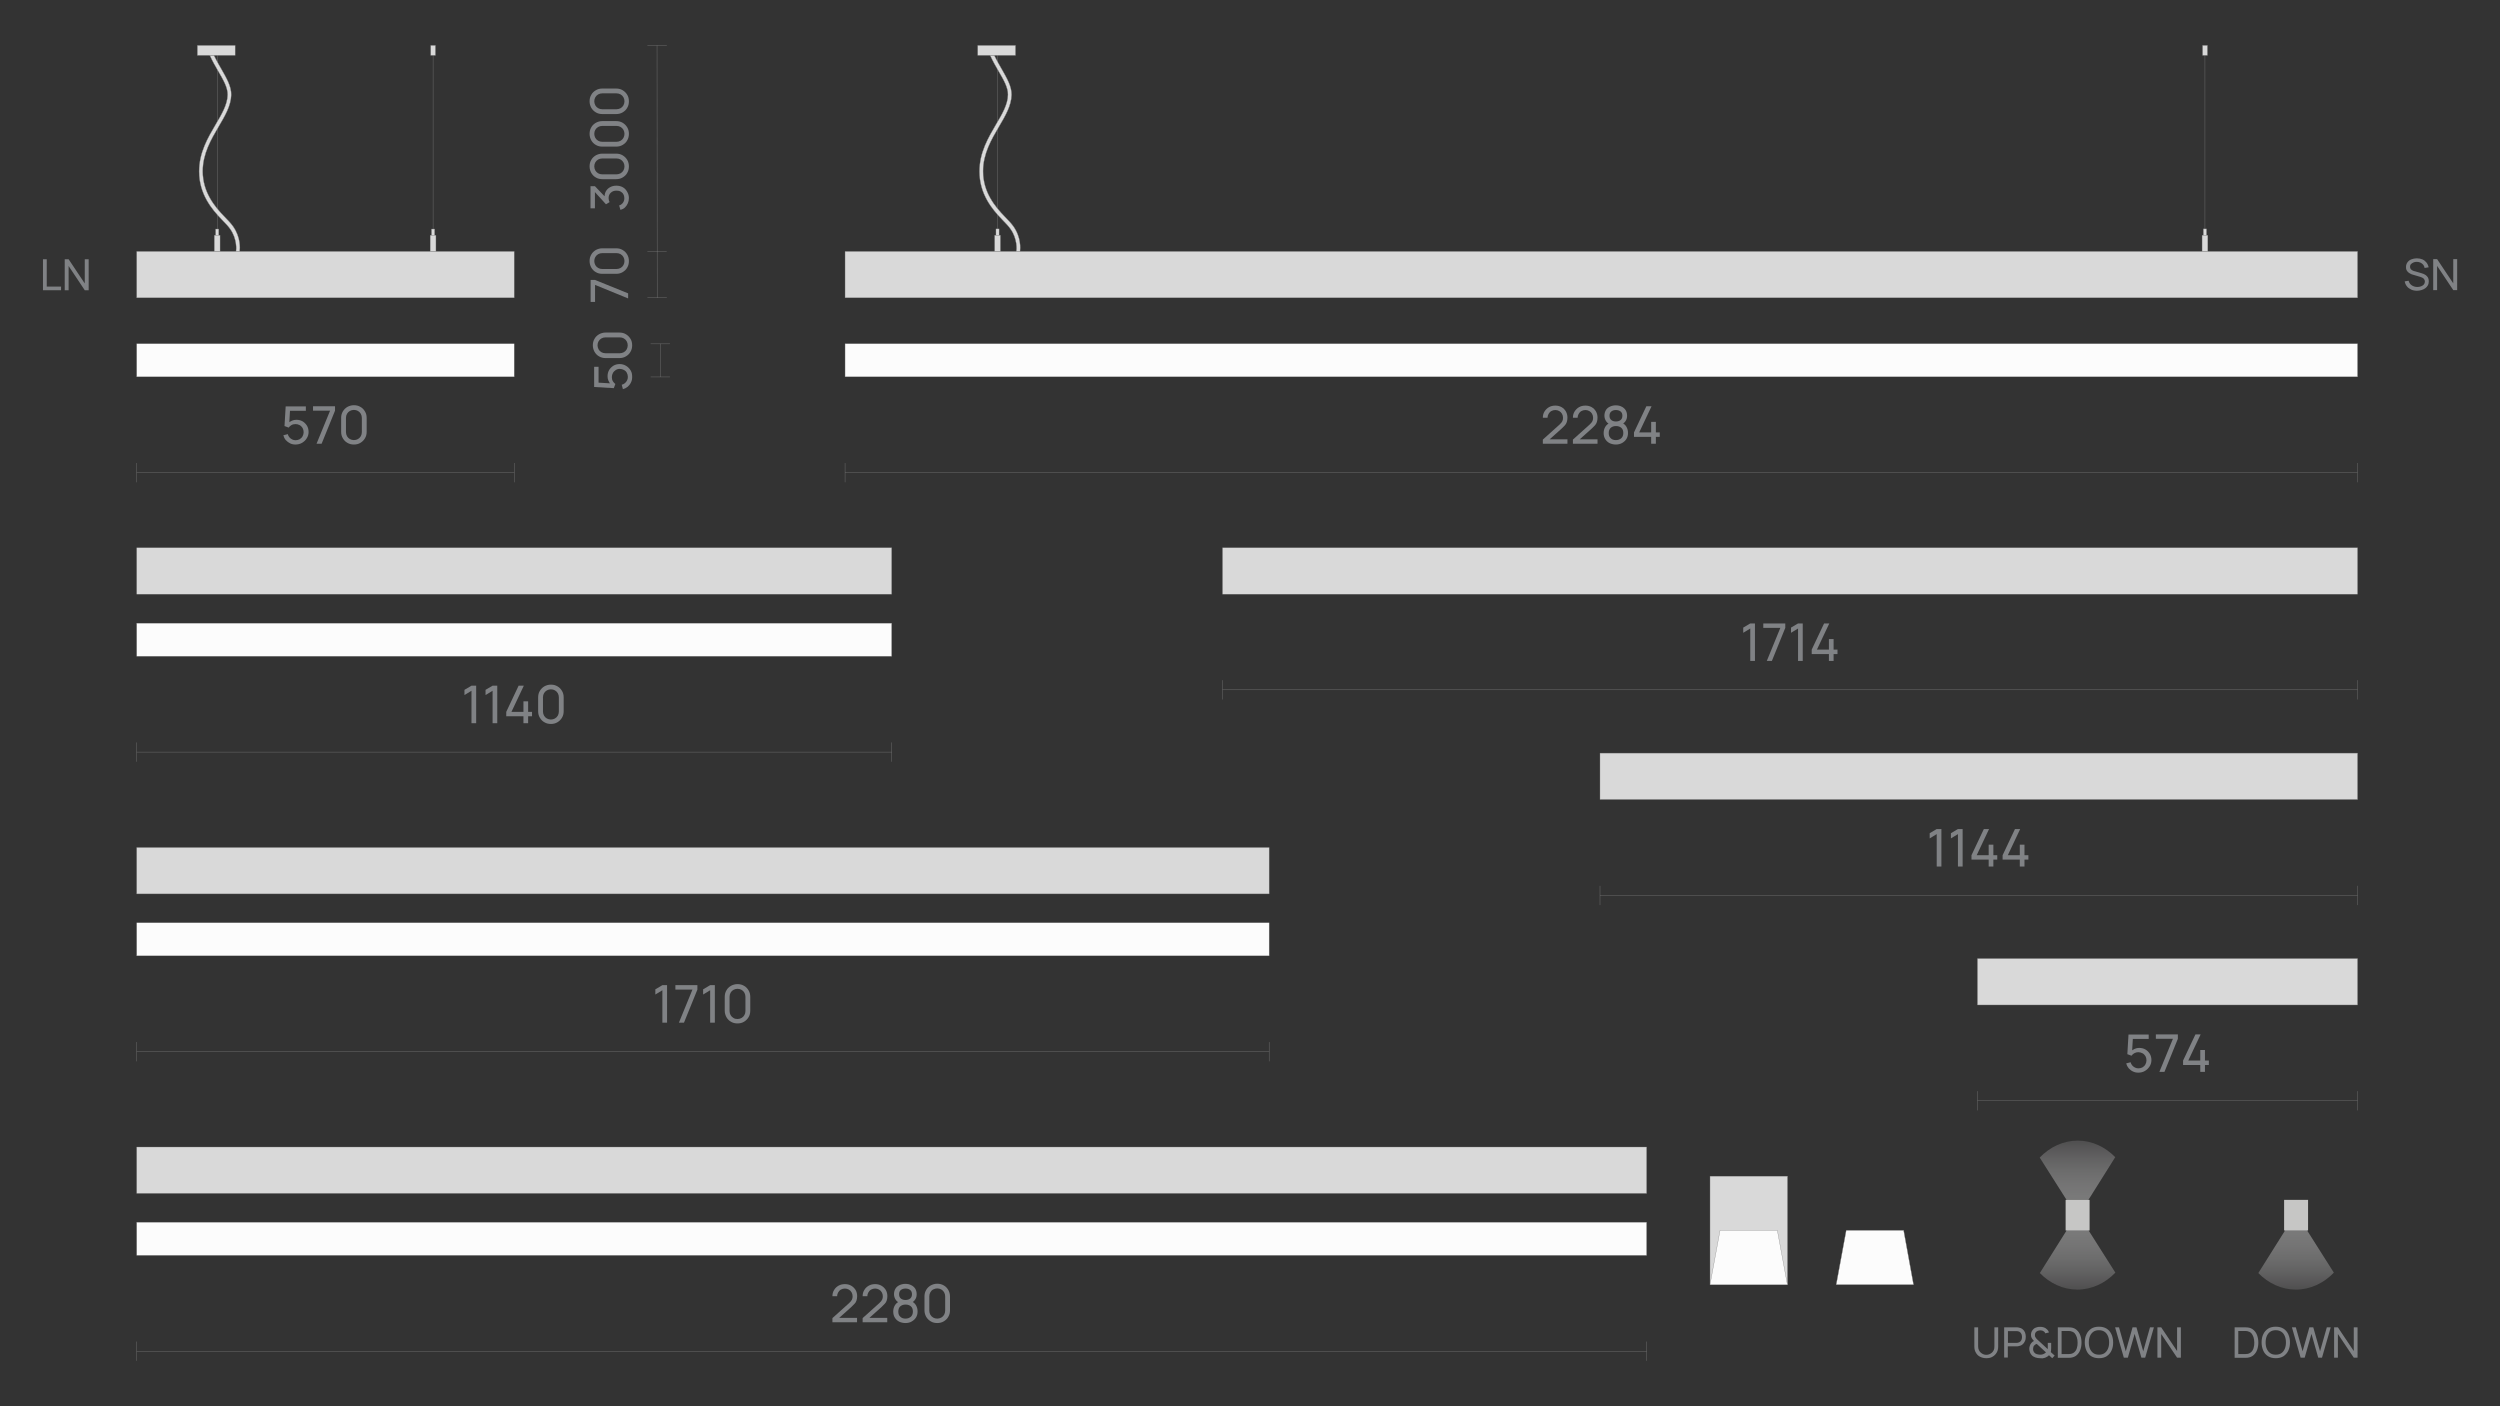 <?xml version="1.0" encoding="utf-8"?>
<!-- Generator: Adobe Illustrator 28.0.0, SVG Export Plug-In . SVG Version: 6.00 Build 0)  -->
<svg version="1.1" id="Слой_1" xmlns="http://www.w3.org/2000/svg" xmlns:xlink="http://www.w3.org/1999/xlink" x="0px" y="0px"
	 viewBox="0 0 1920 1080" style="enable-background:new 0 0 1920 1080;" xml:space="preserve">
<rect x="0" y="0" width="1920" height="1080" fill="#333333" stroke="none"/>
<style type="text/css">
	.st0{fill:#1A1A1A;}
	.st1{fill:#D9D9D9;stroke:#868686;stroke-width:0.25;stroke-linecap:round;stroke-linejoin:round;stroke-miterlimit:10;}
	.st2{fill:#BDBBBA;stroke:#868686;stroke-width:0.25;stroke-linecap:round;stroke-linejoin:round;stroke-miterlimit:10;}
	.st3{fill:#868686;}
	.st4{fill:#FFFFFF;stroke:#868686;stroke-width:0.25;stroke-linecap:round;stroke-linejoin:round;stroke-miterlimit:10;}
	.st5{fill:none;stroke:#808285;stroke-width:0.25;stroke-linejoin:bevel;stroke-miterlimit:10;}
	.st6{fill:#BDBBBA;stroke:#928E8D;stroke-width:0.25;stroke-miterlimit:10;}
	.st7{fill:#D9D9D9;stroke:#868686;stroke-width:0.25;stroke-miterlimit:10;}
	.st8{fill:none;stroke:#868686;stroke-width:0.25;stroke-miterlimit:10;}
	.st9{fill:none;stroke:#7B7E80;stroke-width:0.25;stroke-miterlimit:10;}
	.st10{clip-path:url(#SVGID_00000166670184614739080220000010597981203730650499_);}
	
		.st11{opacity:0.35;clip-path:url(#SVGID_00000004510336684085436620000016075404817279638438_);fill:url(#SVGID_00000057106831973117817920000001721847472518887822_);}
	.st12{fill:#D3D3D2;stroke:#808285;stroke-width:0.25;stroke-miterlimit:10;}
	.st13{fill:none;stroke:#868686;stroke-width:0.25;stroke-miterlimit:10;stroke-dasharray:3;}
	.st14{fill:#FFFFFF;stroke:#808285;stroke-width:0.25;stroke-miterlimit:10;}
	.st15{fill:#868586;}
	
		.st16{opacity:0.35;clip-path:url(#SVGID_00000044176405722807498690000003905180636625908883_);fill:url(#SVGID_00000058582212186618183830000005483392860285889435_);}
	.st17{fill:#C6C6C5;}
	.st18{clip-path:url(#SVGID_00000166656286700895770370000017605769175079561646_);}
	
		.st19{opacity:0.35;clip-path:url(#SVGID_00000015349415503834087200000012039175645537173893_);fill:url(#SVGID_00000010297317535666229090000003030167397623107516_);}
	.st20{clip-path:url(#SVGID_00000075847680548762559350000016693489872761833351_);}
	
		.st21{opacity:0.35;clip-path:url(#SVGID_00000050658155074475522770000007295884224643098035_);fill:url(#SVGID_00000068646440186875853830000003575617015862951317_);}
	.st22{clip-path:url(#SVGID_00000111879705278585172100000008735497416293882550_);}
	
		.st23{opacity:0.35;clip-path:url(#SVGID_00000134951024913800969800000003867988162919339962_);fill:url(#SVGID_00000108270196428534262870000004681305675499112842_);}
	.st24{clip-path:url(#SVGID_00000151518260547240530690000004361611788816768405_);}
	
		.st25{opacity:0.35;clip-path:url(#SVGID_00000041977849298627970870000004387656058201231799_);fill:url(#SVGID_00000104666068185386795330000002398896350318519195_);}
	.st26{fill:none;stroke:#868686;stroke-width:0.25;stroke-miterlimit:10;stroke-dasharray:2.992,2.992;}
	.st27{fill:none;stroke:#868686;stroke-width:0.25;stroke-miterlimit:10;stroke-dasharray:3.021,3.021;}
	.st28{fill:none;stroke:#868686;stroke-width:0.25;stroke-miterlimit:10;stroke-dasharray:3.033,3.033;}
	.st29{fill:none;stroke:#868686;stroke-width:0.25;stroke-miterlimit:10;stroke-dasharray:3.032,3.032;}
	.st30{clip-path:url(#SVGID_00000168809131286561858850000006394726094150700937_);}
	
		.st31{opacity:0.35;clip-path:url(#SVGID_00000008837200447888153550000000472598577542335391_);fill:url(#SVGID_00000014617686901680223370000016206837656706533804_);}
	.st32{clip-path:url(#SVGID_00000012450406126363592130000013429337453734820251_);}
	
		.st33{opacity:0.35;clip-path:url(#SVGID_00000021114954623160029430000006352748450775922582_);fill:url(#SVGID_00000018930824989338995560000008515789480306727310_);}
	.st34{clip-path:url(#SVGID_00000032624756004403088200000015628973214005909679_);}
	
		.st35{opacity:0.35;clip-path:url(#SVGID_00000098920664495190876090000012921725121479422122_);fill:url(#SVGID_00000041284244038481267370000003405050996751369346_);}
	.st36{fill:#808285;}
	.st37{fill:#FCFCFC;stroke:#868686;stroke-width:0.25;stroke-linecap:round;stroke-linejoin:round;stroke-miterlimit:10;}
	.st38{clip-path:url(#SVGID_00000090294341896549931550000013934262249809076369_);}
	
		.st39{opacity:0.35;clip-path:url(#SVGID_00000181052763212903588050000003371789621553806991_);fill:url(#SVGID_00000062182517301718893100000011221071085168718991_);}
	.st40{clip-path:url(#SVGID_00000102537650169172496190000012495939049495184535_);}
	
		.st41{opacity:0.35;clip-path:url(#SVGID_00000016789753822398557870000005523481595329434026_);fill:url(#SVGID_00000021094066283666919600000016660681041167765427_);}
	.st42{clip-path:url(#SVGID_00000137831311365157138340000003368768509980328077_);}
	
		.st43{opacity:0.35;clip-path:url(#SVGID_00000086672178801830941100000010679851377072869505_);fill:url(#SVGID_00000118372346947296374510000014056963547394973328_);}
</style>
<g>
	<line class="st7" x1="105" y1="577.6" x2="684.8" y2="577.6"/>
	<g>
		<path class="st36" d="M362.1,555.4v-24.9l-5.4,3.3v-4l5.4-3.2h3.6v28.8H362.1z"/>
		<path class="st36" d="M378.3,555.4v-24.9l-5.4,3.3v-4l5.4-3.2h3.6v28.8H378.3z"/>
		<path class="st36" d="M402,555.4v-5.3h-13.2v-3.4l9.5-20.1h4l-9.5,20.1h9.2v-8.1h3.6v8.1h3v3.4h-3v5.3H402z"/>
		<path class="st36" d="M423.1,556c-1.9,0-3.5-0.4-5-1.3c-1.5-0.8-2.6-2-3.5-3.5s-1.3-3.1-1.3-5v-10.6c0-1.9,0.4-3.5,1.3-5
			s2-2.6,3.5-3.5c1.5-0.8,3.1-1.3,5-1.3c1.9,0,3.5,0.4,5,1.3c1.5,0.8,2.6,2,3.5,3.5s1.3,3.1,1.3,5v10.6c0,1.9-0.4,3.5-1.3,5
			s-2,2.6-3.5,3.5S424.9,556,423.1,556z M423.1,552.6c1.1,0,2.2-0.3,3.1-0.8s1.7-1.3,2.2-2.2s0.8-2,0.8-3.1v-11
			c0-1.1-0.3-2.2-0.8-3.1c-0.5-0.9-1.3-1.7-2.2-2.2s-1.9-0.8-3.1-0.8c-1.1,0-2.1,0.3-3.1,0.8c-0.9,0.5-1.7,1.3-2.2,2.2
			c-0.5,0.9-0.8,1.9-0.8,3.1v11c0,1.1,0.3,2.1,0.8,3.1c0.5,0.9,1.3,1.7,2.2,2.2C420.9,552.3,422,552.6,423.1,552.6z"/>
	</g>
	<line class="st8" x1="105" y1="585" x2="105" y2="570.2"/>
	<line class="st8" x1="684.8" y1="585" x2="684.8" y2="570.2"/>
</g>
<rect x="105" y="420.7" class="st1" width="579.8" height="35.6"/>
<rect x="105" y="478.6" class="st37" width="579.8" height="25.4"/>
<line class="st8" x1="504.7" y1="228.7" x2="504.6" y2="34.9"/>
<path class="st36" d="M483,152.1c0,1.4-0.3,2.8-0.8,4c-0.5,1.2-1.3,2.3-2.2,3.2s-2.1,1.5-3.5,1.9l-1-3.4c1.3-0.4,2.3-1.2,3-2.2
	c0.7-1,1-2.2,1-3.5c0-1.2-0.3-2.2-0.8-3c-0.5-0.9-1.2-1.5-2.1-2c-0.9-0.5-1.9-0.7-3.1-0.7c-1.8,0-3.2,0.5-4.4,1.6s-1.7,2.5-1.7,4.2
	c0,0.5,0.1,1,0.2,1.5c0.1,0.5,0.3,1,0.6,1.5l-2.8,1.7l-9.7-10.7l1.2-0.5v14.3h-3.4v-17h3.4l8.7,9.1l-1.3,0c-0.1-1.9,0.2-3.6,0.9-5
	c0.8-1.4,1.8-2.5,3.3-3.3c1.4-0.8,3-1.2,4.9-1.2c1.8,0,3.5,0.4,4.9,1.2s2.5,1.9,3.3,3.4C482.6,148.8,483,150.4,483,152.1z"/>
<path class="st36" d="M483,127.8c0,1.9-0.4,3.5-1.3,5c-0.8,1.5-2,2.6-3.5,3.5s-3.1,1.3-5,1.3h-10.6c-1.9,0-3.5-0.4-5-1.3
	c-1.5-0.8-2.6-2-3.5-3.5c-0.8-1.5-1.3-3.1-1.3-5s0.4-3.5,1.3-5c0.8-1.5,2-2.6,3.5-3.5c1.5-0.8,3.1-1.3,5-1.3h10.6
	c1.9,0,3.5,0.4,5,1.3s2.6,2,3.5,3.5C482.6,124.3,483,126,483,127.8z M479.6,127.8c0-1.1-0.3-2.2-0.8-3.1c-0.5-0.9-1.3-1.7-2.2-2.2
	c-0.9-0.5-1.9-0.8-3.1-0.8h-11c-1.1,0-2.2,0.3-3.1,0.8s-1.7,1.3-2.2,2.2c-0.5,0.9-0.8,1.9-0.8,3.1c0,1.1,0.3,2.1,0.8,3.1
	c0.5,0.9,1.3,1.7,2.2,2.2c0.9,0.5,1.9,0.8,3.1,0.8h11c1.1,0,2.1-0.3,3.1-0.8c0.9-0.5,1.7-1.3,2.2-2.2
	C479.3,130,479.6,128.9,479.6,127.8z"/>
<path class="st36" d="M483,102.8c0,1.9-0.4,3.5-1.3,5c-0.8,1.5-2,2.6-3.5,3.5s-3.1,1.3-5,1.3h-10.6c-1.9,0-3.5-0.4-5-1.3
	c-1.5-0.8-2.6-2-3.5-3.5c-0.8-1.5-1.3-3.1-1.3-5s0.4-3.5,1.3-5c0.8-1.5,2-2.6,3.5-3.5c1.5-0.8,3.1-1.3,5-1.3h10.6
	c1.9,0,3.5,0.4,5,1.3s2.6,2,3.5,3.5C482.6,99.3,483,100.9,483,102.8z M479.6,102.8c0-1.1-0.3-2.2-0.8-3.1c-0.5-0.9-1.3-1.7-2.2-2.2
	c-0.9-0.5-1.9-0.8-3.1-0.8h-11c-1.1,0-2.2,0.3-3.1,0.8s-1.7,1.3-2.2,2.2c-0.5,0.9-0.8,1.9-0.8,3.1c0,1.1,0.3,2.1,0.8,3.1
	c0.5,0.9,1.3,1.7,2.2,2.2c0.9,0.5,1.9,0.8,3.1,0.8h11c1.1,0,2.1-0.3,3.1-0.8c0.9-0.5,1.7-1.3,2.2-2.2
	C479.3,104.9,479.6,103.9,479.6,102.8z"/>
<path class="st36" d="M483,77.8c0,1.9-0.4,3.5-1.3,5c-0.8,1.5-2,2.6-3.5,3.5s-3.1,1.3-5,1.3h-10.6c-1.9,0-3.5-0.4-5-1.3
	s-2.6-2-3.5-3.5c-0.8-1.5-1.3-3.1-1.3-5s0.4-3.5,1.3-5c0.8-1.5,2-2.6,3.5-3.5s3.1-1.3,5-1.3h10.6c1.9,0,3.5,0.4,5,1.3s2.6,2,3.5,3.5
	C482.6,74.2,483,75.9,483,77.8z M479.6,77.8c0-1.1-0.3-2.2-0.8-3.1s-1.3-1.7-2.2-2.2s-2-0.8-3.1-0.8h-11c-1.1,0-2.2,0.3-3.1,0.8
	s-1.7,1.3-2.2,2.2s-0.8,1.9-0.8,3.1c0,1.1,0.3,2.1,0.8,3.1c0.5,0.9,1.3,1.7,2.2,2.2c0.9,0.5,1.9,0.8,3.1,0.8h11
	c1.1,0,2.1-0.3,3.1-0.8c0.9-0.5,1.7-1.3,2.2-2.2C479.3,79.9,479.6,78.9,479.6,77.8z"/>
<path class="st36" d="M482.4,229.2l-25.4-10.4v13.1h-3.4V215h3.4l25.4,10.3V229.2z"/>
<path class="st36" d="M483,200.5c0,1.9-0.4,3.5-1.3,5c-0.8,1.5-2,2.6-3.5,3.5s-3.1,1.3-5,1.3h-10.6c-1.9,0-3.5-0.4-5-1.3
	c-1.5-0.8-2.6-2-3.5-3.5c-0.8-1.5-1.3-3.1-1.3-5s0.4-3.5,1.3-5c0.8-1.5,2-2.6,3.5-3.5c1.5-0.8,3.1-1.3,5-1.3h10.6
	c1.9,0,3.5,0.4,5,1.3s2.6,2,3.5,3.5C482.6,197,483,198.7,483,200.5z M479.6,200.5c0-1.1-0.3-2.2-0.8-3.1c-0.5-0.9-1.3-1.7-2.2-2.2
	c-0.9-0.5-1.9-0.8-3.1-0.8h-11c-1.1,0-2.2,0.3-3.1,0.8s-1.7,1.3-2.2,2.2c-0.5,0.9-0.8,1.9-0.8,3.1c0,1.1,0.3,2.1,0.8,3.1
	c0.5,0.9,1.3,1.7,2.2,2.2c0.9,0.5,1.9,0.8,3.1,0.8h11c1.1,0,2.1-0.3,3.1-0.8c0.9-0.5,1.7-1.3,2.2-2.2
	C479.3,202.7,479.6,201.6,479.6,200.5z"/>
<line class="st8" x1="512.1" y1="228.7" x2="497.2" y2="228.7"/>
<line class="st8" x1="512" y1="193.1" x2="497.2" y2="193.1"/>
<line class="st8" x1="512.1" y1="34.9" x2="497.2" y2="34.9"/>
<line class="st8" x1="507.1" y1="289.5" x2="507.1" y2="264.1"/>
<path class="st36" d="M485.5,289.6c0,1.5-0.3,2.9-0.9,4.1c-0.6,1.3-1.5,2.4-2.5,3.3c-1.1,0.9-2.3,1.5-3.7,1.9l-0.9-3.4
	c0.9-0.2,1.8-0.7,2.5-1.3c0.7-0.6,1.2-1.3,1.6-2.1c0.4-0.8,0.6-1.7,0.6-2.6c0-1.2-0.3-2.2-0.8-3.2s-1.3-1.7-2.3-2.2
	c-0.9-0.5-2-0.8-3.1-0.8c-1.2,0-2.2,0.3-3.1,0.9c-0.9,0.6-1.7,1.3-2.2,2.3c-0.5,0.9-0.8,2-0.8,3.1c0,1.3,0.3,2.4,0.8,3.2
	c0.5,0.9,1.2,1.6,1.9,2.1l-1.2,3.2l-15.1-0.9v-15.5h3.4v13.7l-1.5-1.6l12.1,0.7l-1,0.8c-0.9-0.8-1.5-1.8-2-2.9
	c-0.5-1.1-0.7-2.2-0.7-3.4c0-1.8,0.4-3.4,1.2-4.8c0.8-1.4,2-2.5,3.4-3.4c1.4-0.8,3-1.2,4.8-1.2c1.8,0,3.4,0.5,4.9,1.4
	s2.6,2.1,3.5,3.6S485.5,287.8,485.5,289.6z"/>
<path class="st36" d="M485.5,265.2c0,1.9-0.4,3.5-1.3,5c-0.8,1.5-2,2.6-3.5,3.5s-3.1,1.3-5,1.3h-10.6c-1.9,0-3.5-0.4-5-1.3
	c-1.5-0.8-2.6-2-3.5-3.5c-0.8-1.5-1.3-3.1-1.3-5s0.4-3.5,1.3-5c0.8-1.5,2-2.6,3.5-3.5c1.5-0.8,3.1-1.3,5-1.3h10.6
	c1.9,0,3.5,0.4,5,1.3s2.6,2,3.5,3.5C485.1,261.6,485.5,263.3,485.5,265.2z M482.1,265.2c0-1.1-0.3-2.2-0.8-3.1
	c-0.5-0.9-1.3-1.7-2.2-2.2c-0.9-0.5-1.9-0.8-3.1-0.8h-11c-1.1,0-2.2,0.3-3.1,0.8s-1.7,1.3-2.2,2.2c-0.5,0.9-0.8,1.9-0.8,3.1
	c0,1.1,0.3,2.1,0.8,3.1c0.5,0.9,1.3,1.7,2.2,2.2c0.9,0.5,1.9,0.8,3.1,0.8h11c1.1,0,2.1-0.3,3.1-0.8c0.9-0.5,1.7-1.3,2.2-2.2
	C481.8,267.3,482.1,266.3,482.1,265.2z"/>
<line class="st8" x1="514.5" y1="289.5" x2="499.7" y2="289.5"/>
<line class="st8" x1="514.5" y1="264.1" x2="499.7" y2="264.1"/>
<line class="st7" x1="1518.7" y1="845.4" x2="1810.6" y2="845.4"/>
<g>
	<path class="st36" d="M1642.2,823.8c-1.5,0-2.9-0.3-4.1-0.9c-1.3-0.6-2.4-1.5-3.3-2.5c-0.9-1.1-1.5-2.3-1.9-3.7l3.4-0.9
		c0.2,0.9,0.7,1.8,1.3,2.5c0.6,0.7,1.3,1.2,2.1,1.6c0.8,0.4,1.7,0.6,2.6,0.6c1.2,0,2.2-0.3,3.2-0.8c0.9-0.6,1.7-1.3,2.2-2.3
		c0.5-0.9,0.8-2,0.8-3.1c0-1.2-0.3-2.2-0.8-3.2c-0.6-0.9-1.3-1.7-2.3-2.2c-0.9-0.5-2-0.8-3.1-0.8c-1.3,0-2.3,0.3-3.2,0.8
		c-0.9,0.5-1.6,1.2-2.1,1.9l-3.2-1.2l0.9-15.1h15.5v3.4h-13.7l1.6-1.5l-0.7,12.1l-0.8-1c0.8-0.9,1.8-1.5,2.9-2s2.2-0.7,3.4-0.7
		c1.8,0,3.4,0.4,4.8,1.2c1.4,0.8,2.5,2,3.4,3.4c0.8,1.4,1.2,3,1.2,4.8c0,1.8-0.5,3.4-1.4,4.8s-2.1,2.6-3.6,3.5
		S1644,823.8,1642.2,823.8z"/>
	<path class="st36" d="M1658.4,823.2l10.4-25.4h-13.1v-3.4h16.9v3.4l-10.3,25.4H1658.4z"/>
	<path class="st36" d="M1689.8,823.2v-5.3h-13.2v-3.4l9.5-20.1h4l-9.5,20.1h9.2v-8.1h3.6v8.1h3v3.4h-3v5.3H1689.8z"/>
</g>
<line class="st8" x1="1518.7" y1="852.8" x2="1518.7" y2="838"/>
<line class="st8" x1="1810.6" y1="852.8" x2="1810.6" y2="838"/>
<rect x="1518.7" y="736.2" class="st1" width="291.9" height="35.6"/>
<line class="st7" x1="1228.8" y1="687.7" x2="1810.6" y2="687.7"/>
<g>
	<path class="st36" d="M1487.4,665.5v-24.9l-5.4,3.3v-4l5.4-3.2h3.6v28.8H1487.4z"/>
	<path class="st36" d="M1503.7,665.5v-24.9l-5.4,3.3v-4l5.4-3.2h3.6v28.8H1503.7z"/>
	<path class="st36" d="M1527.3,665.5v-5.3h-13.2v-3.4l9.5-20.1h4l-9.5,20.1h9.2v-8.1h3.6v8.1h3v3.4h-3v5.3H1527.3z"/>
	<path class="st36" d="M1551.2,665.5v-5.3h-13.2v-3.4l9.5-20.1h4l-9.5,20.1h9.2v-8.1h3.6v8.1h3v3.4h-3v5.3H1551.2z"/>
</g>
<line class="st8" x1="1228.8" y1="695.1" x2="1228.8" y2="680.3"/>
<line class="st8" x1="1810.6" y1="695.1" x2="1810.6" y2="680.3"/>
<rect x="1228.8" y="578.4" class="st1" width="581.8" height="35.6"/>
<line class="st7" x1="938.9" y1="529.8" x2="1810.6" y2="529.8"/>
<g>
	<path class="st36" d="M1344.2,507.6v-24.9l-5.4,3.3v-4l5.4-3.2h3.6v28.8H1344.2z"/>
	<path class="st36" d="M1356.9,507.6l10.4-25.4h-13.1v-3.4h16.9v3.4l-10.3,25.4H1356.9z"/>
	<path class="st36" d="M1380.9,507.6v-24.9l-5.4,3.3v-4l5.4-3.2h3.6v28.8H1380.9z"/>
	<path class="st36" d="M1404.6,507.6v-5.3h-13.2v-3.4l9.5-20.1h4l-9.5,20.1h9.2v-8.1h3.6v8.1h3v3.4h-3v5.3H1404.6z"/>
</g>
<line class="st8" x1="938.9" y1="537.2" x2="938.9" y2="522.4"/>
<line class="st8" x1="1810.6" y1="537.2" x2="1810.6" y2="522.4"/>
<rect x="938.9" y="420.7" class="st1" width="871.7" height="35.6"/>
<path class="st36" d="M33,222.9v-23.8h2.9v21h11v2.8H33z"/>
<path class="st36" d="M49.7,222.9v-23.8h3l12.4,18.6v-18.6h3v23.8h-3l-12.4-18.6v18.6H49.7z"/>
<line class="st7" x1="105" y1="363" x2="394.9" y2="363"/>
<g>
	<path class="st36" d="M226.9,341.4c-1.5,0-2.9-0.3-4.1-0.9s-2.4-1.5-3.3-2.5s-1.5-2.3-1.9-3.7l3.4-0.9c0.2,0.9,0.7,1.8,1.3,2.5
		c0.6,0.7,1.3,1.2,2.1,1.6s1.7,0.6,2.6,0.6c1.2,0,2.2-0.3,3.2-0.8c0.9-0.6,1.7-1.3,2.2-2.3c0.5-0.9,0.8-2,0.8-3.1
		c0-1.2-0.3-2.2-0.8-3.2c-0.6-0.9-1.3-1.7-2.3-2.2c-0.9-0.5-2-0.8-3.1-0.8c-1.3,0-2.4,0.3-3.2,0.8c-0.9,0.5-1.6,1.2-2.1,1.9
		l-3.2-1.2l0.9-15.1h15.5v3.4h-13.7l1.6-1.5l-0.7,12.1l-0.8-1c0.8-0.9,1.8-1.5,2.9-2c1.1-0.5,2.2-0.7,3.4-0.7c1.8,0,3.4,0.4,4.8,1.2
		c1.4,0.8,2.5,2,3.4,3.4c0.8,1.4,1.2,3,1.2,4.8c0,1.8-0.5,3.4-1.4,4.8c-0.9,1.5-2.1,2.6-3.6,3.5S228.7,341.4,226.9,341.4z"/>
	<path class="st36" d="M243.1,340.8l10.4-25.4h-13.1V312h16.9v3.4L247,340.8H243.1z"/>
	<path class="st36" d="M271.8,341.4c-1.9,0-3.5-0.4-5-1.3c-1.5-0.8-2.6-2-3.5-3.5s-1.3-3.1-1.3-5v-10.6c0-1.9,0.4-3.5,1.3-5
		s2-2.6,3.5-3.5c1.5-0.8,3.1-1.3,5-1.3c1.9,0,3.5,0.4,5,1.3c1.5,0.8,2.6,2,3.5,3.5s1.3,3.1,1.3,5v10.6c0,1.9-0.4,3.5-1.3,5
		s-2,2.6-3.5,3.5S273.7,341.4,271.8,341.4z M271.8,338c1.1,0,2.2-0.3,3.1-0.8s1.7-1.3,2.2-2.2s0.8-2,0.8-3.1v-11
		c0-1.1-0.3-2.2-0.8-3.1c-0.5-0.9-1.3-1.7-2.2-2.2s-1.9-0.8-3.1-0.8c-1.1,0-2.1,0.3-3.1,0.8c-0.9,0.5-1.7,1.3-2.2,2.2
		c-0.5,0.9-0.8,1.9-0.8,3.1v11c0,1.1,0.3,2.1,0.8,3.1c0.5,0.9,1.3,1.7,2.2,2.2C269.7,337.7,270.7,338,271.8,338z"/>
</g>
<line class="st8" x1="105" y1="370.4" x2="105" y2="355.6"/>
<line class="st8" x1="394.9" y1="370.4" x2="394.9" y2="355.6"/>
<line class="st7" x1="166.8" y1="183.1" x2="166.8" y2="42.5"/>
<path class="st7" d="M178.9,173.7c-1.7-2.4-4.1-4.8-6.6-7.4c-7.4-7.6-16.6-18.7-16.6-34.8c0-13.5,6.5-24.5,12.2-34.2
	c4.9-8.3,9.5-16.1,9.7-24.4c0.1-6.6-3.5-12.7-7.6-19.9c-1.9-3.3-3.9-6.7-5.7-10.5h-3.2c2,4.4,4.3,8.4,6.5,12.2
	c3.9,6.7,7.3,12.5,7.2,18.1c-0.1,7.4-4.5,14.9-9.2,22.8c-5.9,10.1-12.7,21.5-12.7,36c0,17.5,9.7,29.1,17.5,37.1
	c2.4,2.5,4.7,4.8,6.3,7.1c5.6,7.8,4.7,16.3,4.6,16.7l-0.1,0.7h0.7h1.5l0.6,0l0.1-0.6C184.3,191.3,185.1,182.4,178.9,173.7z"/>
<polygon class="st7" points="180,34.9 161.3,34.9 158.3,34.9 152.2,34.9 151.6,34.9 151.6,35.3 151.6,42.2 151.6,42.5 152.2,42.5 
	161.1,42.5 164.3,42.5 180,42.5 180.6,42.5 180.6,42.2 180.6,35.3 180.6,34.9 "/>
<rect x="165.6" y="175.9" class="st7" width="2.4" height="5.1"/>
<rect x="164.6" y="180.7" class="st7" width="4.4" height="12.4"/>
<line class="st7" x1="332.6" y1="183.1" x2="332.6" y2="42.5"/>
<polygon class="st7" points="334.4,34.9 332,34.9 331.6,34.9 330.9,34.9 330.8,34.9 330.8,35.3 330.8,42.2 330.8,42.5 330.9,42.5 
	332,42.5 332.4,42.5 334.4,42.5 334.4,42.5 334.4,42.2 334.4,35.3 334.4,34.9 "/>
<rect x="331.4" y="175.9" class="st7" width="2.4" height="5.1"/>
<rect x="330.4" y="180.7" class="st7" width="4.4" height="12.4"/>
<rect x="105" y="193.1" class="st1" width="289.9" height="35.6"/>
<rect x="105" y="264" class="st37" width="289.9" height="25.4"/>
<g>
	<line class="st7" x1="105" y1="807.7" x2="974.7" y2="807.7"/>
	<g>
		<path class="st36" d="M508.7,785.4v-24.9l-5.4,3.3v-4l5.4-3.2h3.6v28.8H508.7z"/>
		<path class="st36" d="M521.4,785.4l10.4-25.4h-13.1v-3.4h16.9v3.4l-10.3,25.4H521.4z"/>
		<path class="st36" d="M545.4,785.4v-24.9l-5.4,3.3v-4l5.4-3.2h3.6v28.8H545.4z"/>
		<path class="st36" d="M566.4,786c-1.9,0-3.5-0.4-5-1.3c-1.5-0.8-2.6-2-3.5-3.5c-0.8-1.5-1.3-3.1-1.3-5v-10.6c0-1.9,0.4-3.5,1.3-5
			c0.8-1.5,2-2.6,3.5-3.5c1.5-0.8,3.1-1.3,5-1.3c1.9,0,3.5,0.4,5,1.3c1.5,0.8,2.6,2,3.5,3.5s1.3,3.1,1.3,5v10.6c0,1.9-0.4,3.5-1.3,5
			s-2,2.6-3.5,3.5C569.9,785.6,568.2,786,566.4,786z M566.4,782.6c1.1,0,2.2-0.3,3.1-0.8s1.7-1.3,2.2-2.2s0.8-2,0.8-3.1v-11
			c0-1.1-0.3-2.2-0.8-3.1c-0.5-0.9-1.3-1.7-2.2-2.2s-1.9-0.8-3.1-0.8c-1.1,0-2.1,0.3-3.1,0.8c-0.9,0.5-1.7,1.3-2.2,2.2
			c-0.5,0.9-0.8,1.9-0.8,3.1v11c0,1.1,0.3,2.1,0.8,3.1c0.5,0.9,1.3,1.7,2.2,2.2C564.2,782.4,565.2,782.6,566.4,782.6z"/>
	</g>
	<line class="st8" x1="105" y1="815.1" x2="105" y2="800.3"/>
	<line class="st8" x1="974.7" y1="815.1" x2="974.7" y2="800.3"/>
</g>
<rect x="105" y="650.9" class="st1" width="869.7" height="35.6"/>
<rect x="105" y="708.7" class="st37" width="869.7" height="25.4"/>
<g>
	<line class="st7" x1="105" y1="1037.7" x2="1264.6" y2="1037.7"/>
	<g>
		<path class="st36" d="M639.3,1015.5l0-3.2l12.8-11.5c1.1-1,1.8-1.9,2.2-2.7c0.4-0.9,0.5-1.7,0.5-2.6c0-1.1-0.3-2.1-0.8-3
			c-0.5-0.9-1.2-1.6-2.1-2.1c-0.9-0.5-1.9-0.8-3-0.8c-1.1,0-2.2,0.3-3.1,0.8s-1.6,1.3-2.1,2.2c-0.5,0.9-0.8,1.9-0.8,2.9h-3.6
			c0-1.8,0.4-3.4,1.3-4.8c0.8-1.4,2-2.5,3.4-3.3c1.4-0.8,3.1-1.2,4.9-1.2c1.8,0,3.4,0.4,4.8,1.2s2.5,1.9,3.4,3.3
			c0.8,1.4,1.2,3,1.2,4.8c0,1.3-0.2,2.3-0.5,3.3s-0.8,1.8-1.5,2.5s-1.5,1.6-2.5,2.5l-10.6,9.5l-0.5-1.2h15.5v3.4H639.3z"/>
		<path class="st36" d="M662.5,1015.5l0-3.2l12.8-11.5c1.1-1,1.8-1.9,2.2-2.7c0.4-0.9,0.5-1.7,0.5-2.6c0-1.1-0.3-2.1-0.8-3
			c-0.5-0.9-1.2-1.6-2.1-2.1c-0.9-0.5-1.9-0.8-3-0.8c-1.1,0-2.2,0.3-3.1,0.8s-1.6,1.3-2.1,2.2c-0.5,0.9-0.8,1.9-0.8,2.9h-3.6
			c0-1.8,0.4-3.4,1.3-4.8c0.8-1.4,2-2.5,3.4-3.3c1.4-0.8,3.1-1.2,4.9-1.2c1.8,0,3.4,0.4,4.8,1.2s2.5,1.9,3.4,3.3
			c0.8,1.4,1.2,3,1.2,4.8c0,1.3-0.2,2.3-0.5,3.3s-0.8,1.8-1.5,2.5s-1.5,1.6-2.5,2.5l-10.6,9.5l-0.5-1.2h15.5v3.4H662.5z"/>
		<path class="st36" d="M695.4,1016.1c-1.8,0-3.5-0.4-4.9-1.1s-2.5-1.8-3.3-3.1c-0.8-1.3-1.2-2.9-1.2-4.6c0-1.7,0.4-3.3,1.2-4.7
			s2.1-2.5,3.7-3.2l-0.1,1.3c-1.3-0.7-2.4-1.6-3.1-2.8c-0.7-1.2-1.1-2.5-1.1-4c0-1.6,0.4-3,1.1-4.2c0.7-1.2,1.8-2.1,3.1-2.7
			c1.3-0.6,2.8-1,4.5-1s3.2,0.3,4.5,1c1.3,0.6,2.3,1.5,3.1,2.7c0.7,1.2,1.1,2.6,1.1,4.2c0,1.5-0.3,2.8-1,3.9
			c-0.7,1.2-1.7,2.1-3.1,2.8l-0.1-1.3c1.7,0.7,2.9,1.8,3.7,3.2c0.8,1.4,1.2,2.9,1.2,4.7c0,1.8-0.4,3.3-1.2,4.6
			c-0.8,1.3-1.9,2.3-3.3,3.1C698.9,1015.7,697.2,1016.1,695.4,1016.1z M695.4,1012.7c1.7,0,3-0.5,4.1-1.4c1-0.9,1.6-2.3,1.6-4
			c0-1.8-0.5-3.1-1.5-4s-2.4-1.4-4.1-1.4c-1.7,0-3.1,0.5-4.1,1.4s-1.5,2.3-1.5,4c0,1.8,0.5,3.1,1.6,4
			C692.4,1012.2,693.7,1012.7,695.4,1012.7z M695.4,998.4c1.5,0,2.7-0.4,3.6-1.1c0.9-0.7,1.4-1.8,1.4-3.3c0-1.5-0.5-2.6-1.4-3.3
			c-0.9-0.7-2.1-1.1-3.6-1.1c-1.5,0-2.6,0.4-3.5,1.1c-0.9,0.7-1.4,1.8-1.4,3.3c0,1.5,0.5,2.6,1.4,3.3
			C692.8,998,694,998.4,695.4,998.4z"/>
		<path class="st36" d="M719.8,1016.1c-1.9,0-3.5-0.4-5-1.3s-2.6-2-3.5-3.5c-0.8-1.5-1.3-3.1-1.3-5v-10.6c0-1.9,0.4-3.5,1.3-5
			c0.8-1.5,2-2.6,3.5-3.5c1.5-0.8,3.1-1.3,5-1.3c1.9,0,3.5,0.4,5,1.3c1.5,0.8,2.6,2,3.5,3.5c0.8,1.5,1.3,3.1,1.3,5v10.6
			c0,1.9-0.4,3.5-1.3,5c-0.8,1.5-2,2.6-3.5,3.5S721.6,1016.1,719.8,1016.1z M719.8,1012.7c1.1,0,2.2-0.3,3.1-0.8s1.7-1.3,2.2-2.2
			s0.8-2,0.8-3.1v-11c0-1.1-0.3-2.2-0.8-3.1c-0.5-0.9-1.3-1.7-2.2-2.2s-1.9-0.8-3.1-0.8c-1.1,0-2.1,0.3-3.1,0.8s-1.7,1.3-2.2,2.2
			c-0.5,0.9-0.8,1.9-0.8,3.1v11c0,1.1,0.3,2.1,0.8,3.1c0.5,0.9,1.3,1.7,2.2,2.2S718.6,1012.7,719.8,1012.7z"/>
	</g>
	<line class="st8" x1="105" y1="1045.1" x2="105" y2="1030.3"/>
	<line class="st8" x1="1264.6" y1="1045.1" x2="1264.6" y2="1030.3"/>
</g>
<rect x="105" y="880.9" class="st1" width="1159.6" height="35.6"/>
<rect x="105" y="938.7" class="st37" width="1159.6" height="25.4"/>
<g>
	<path class="st36" d="M1716.2,1042.7v-23.3h7.2c0.2,0,0.7,0,1.2,0c0.6,0,1.2,0.1,1.7,0.1c1.8,0.2,3.3,0.9,4.5,2
		c1.2,1.1,2.1,2.4,2.7,4.1c0.6,1.7,0.9,3.5,0.9,5.5c0,2-0.3,3.8-0.9,5.5c-0.6,1.7-1.5,3-2.7,4.1c-1.2,1.1-2.7,1.7-4.5,2
		c-0.5,0.1-1.1,0.1-1.7,0.1c-0.6,0-1,0-1.2,0H1716.2z M1719.1,1039.9h4.2c0.4,0,0.9,0,1.4,0c0.5,0,0.9-0.1,1.3-0.1
		c1.3-0.2,2.3-0.8,3.1-1.6c0.8-0.8,1.4-1.9,1.7-3.1c0.4-1.2,0.5-2.6,0.5-4c0-1.5-0.2-2.8-0.6-4.1c-0.4-1.2-1-2.3-1.7-3.1
		c-0.8-0.8-1.8-1.3-3.1-1.6c-0.4-0.1-0.8-0.1-1.3-0.1c-0.5,0-1,0-1.4,0h-4.2V1039.9z"/>
	<path class="st36" d="M1747.8,1043.1c-2.3,0-4.3-0.5-5.9-1.5c-1.6-1-2.9-2.4-3.7-4.3c-0.8-1.8-1.3-3.9-1.3-6.3
		c0-2.4,0.4-4.5,1.3-6.3c0.8-1.8,2.1-3.2,3.7-4.3c1.6-1,3.6-1.5,5.9-1.5c2.3,0,4.3,0.5,5.9,1.5c1.6,1,2.8,2.4,3.7,4.3
		c0.8,1.8,1.3,3.9,1.3,6.3c0,2.4-0.4,4.5-1.3,6.3c-0.8,1.8-2.1,3.2-3.7,4.3C1752.1,1042.6,1750.1,1043.1,1747.8,1043.1z
		 M1747.8,1040.4c1.7,0,3.2-0.4,4.3-1.2c1.2-0.8,2-1.9,2.6-3.3c0.6-1.4,0.9-3,0.9-4.9c0-1.9-0.3-3.5-0.9-4.9
		c-0.6-1.4-1.4-2.5-2.6-3.3c-1.2-0.8-2.6-1.2-4.3-1.2c-1.7,0-3.2,0.4-4.3,1.2c-1.1,0.8-2,1.9-2.6,3.3c-0.6,1.4-0.9,3.1-0.9,4.9
		c0,1.9,0.3,3.5,0.9,4.9c0.6,1.4,1.5,2.5,2.6,3.3C1744.6,1040,1746.1,1040.4,1747.8,1040.4z"/>
	<path class="st36" d="M1766.9,1042.7l-6.7-23.3h3l5.2,18.4l5.2-18.4l3,0l5.2,18.4l5.2-18.4h3l-6.7,23.3h-2.9l-5.2-18.3l-5.2,18.3
		H1766.9z"/>
	<path class="st36" d="M1792.6,1042.7v-23.3h2.9l12.2,18.2v-18.2h2.9v23.3h-2.9l-12.2-18.2v18.2H1792.6z"/>
</g>
<rect x="1754.2" y="921.5" class="st17" width="18.4" height="23.5"/>
<g>
	<defs>
		<path id="SVGID_00000157291454178811583140000010834860478720512164_" d="M1755,944.9l-20.6,32.8c7.7,7.9,17.8,12.7,28.8,12.7
			c11.2,0,21.4-4.9,29.2-13l-20.6-32.5H1755z"/>
	</defs>
	<clipPath id="SVGID_00000109719175285509366310000015125340757895237262_">
		<use xlink:href="#SVGID_00000157291454178811583140000010834860478720512164_"  style="overflow:visible;"/>
	</clipPath>
	<g style="clip-path:url(#SVGID_00000109719175285509366310000015125340757895237262_);">
		<defs>
			<rect id="SVGID_00000167394439451630304860000003126171900833955251_" x="1733" y="942.2" width="60.2" height="49.6"/>
		</defs>
		<clipPath id="SVGID_00000118391100333668714640000005731343865010569619_">
			<use xlink:href="#SVGID_00000167394439451630304860000003126171900833955251_"  style="overflow:visible;"/>
		</clipPath>
		
			<linearGradient id="SVGID_00000094603203219739353450000011700276461082343314_" gradientUnits="userSpaceOnUse" x1="3648.938" y1="914.559" x2="3648.938" y2="964.724" gradientTransform="matrix(1 6.930760e-06 0 1 -1884.564 24.517)">
			<stop  offset="0" style="stop-color:#FFFFFF"/>
			<stop  offset="0.17" style="stop-color:#FBFBFB"/>
			<stop  offset="0.355" style="stop-color:#EEEDEE"/>
			<stop  offset="0.547" style="stop-color:#D8D8D8"/>
			<stop  offset="0.745" style="stop-color:#BAB9BA"/>
			<stop  offset="0.945" style="stop-color:#949294"/>
			<stop  offset="1" style="stop-color:#888688"/>
		</linearGradient>
		
			<path style="opacity:0.35;clip-path:url(#SVGID_00000118391100333668714640000005731343865010569619_);fill:url(#SVGID_00000094603203219739353450000011700276461082343314_);" d="
			M1732.7,948.2v43.9h63.3v-47.9c-0.1-0.5-39.2-8.9-39.2-8.9S1732.8,948,1732.7,948.2z"/>
	</g>
</g>
<g>
	<g>
		<path class="st36" d="M1525.5,1043.1c-1.8,0-3.4-0.4-4.8-1.1c-1.4-0.7-2.5-1.8-3.2-3.1c-0.8-1.3-1.2-2.9-1.2-4.7v-14.8l2.9,0v14.6
			c0,1.1,0.2,2.1,0.6,2.9c0.4,0.8,0.9,1.5,1.5,2c0.6,0.5,1.3,0.9,2,1.2c0.7,0.3,1.5,0.4,2.2,0.4c0.7,0,1.5-0.1,2.2-0.4
			c0.7-0.3,1.4-0.7,2-1.2c0.6-0.5,1.1-1.2,1.5-2c0.4-0.8,0.5-1.8,0.5-2.9v-14.6h2.9v14.8c0,1.8-0.4,3.4-1.2,4.7
			c-0.8,1.3-1.9,2.4-3.2,3.1C1528.9,1042.8,1527.3,1043.1,1525.5,1043.1z"/>
		<path class="st36" d="M1539.2,1042.7v-23.3h9.2c0.2,0,0.5,0,0.8,0c0.3,0,0.6,0.1,0.9,0.1c1.3,0.2,2.3,0.6,3.2,1.3
			c0.9,0.7,1.5,1.5,1.9,2.5c0.4,1,0.6,2.1,0.6,3.4c0,1.2-0.2,2.4-0.7,3.4c-0.4,1-1.1,1.9-1.9,2.5c-0.9,0.7-1.9,1.1-3.2,1.3
			c-0.3,0-0.6,0.1-0.9,0.1c-0.3,0-0.6,0-0.8,0h-6.3v8.6H1539.2z M1542.1,1031.3h6.2c0.2,0,0.4,0,0.7,0c0.3,0,0.5-0.1,0.8-0.1
			c0.7-0.2,1.4-0.5,1.8-0.9c0.5-0.5,0.8-1,1-1.6c0.2-0.6,0.3-1.3,0.3-1.9s-0.1-1.3-0.3-1.9c-0.2-0.6-0.6-1.2-1-1.6
			c-0.5-0.5-1.1-0.8-1.8-0.9c-0.2-0.1-0.5-0.1-0.8-0.1c-0.3,0-0.5,0-0.7,0h-6.2V1031.3z"/>
		<path class="st36" d="M1566.7,1043.1c-1.3,0-2.5-0.2-3.6-0.6c-1.1-0.4-2.1-1-2.8-1.8c-0.6-0.6-1-1.4-1.3-2.1
			c-0.3-0.8-0.4-1.6-0.5-2.5c0-0.9,0.1-1.7,0.4-2.5c0.2-0.8,0.6-1.5,1.2-2.2c0.3-0.3,0.6-0.6,0.9-0.9c0.4-0.2,0.7-0.5,1.1-0.6
			c-0.7-0.8-1.3-1.5-1.7-2.2c-0.4-0.7-0.6-1.5-0.6-2.5c0-1.3,0.3-2.4,1-3.4c0.7-1,1.5-1.8,2.7-2.2c0.5-0.2,1.1-0.4,1.7-0.5
			c0.6-0.1,1.1-0.1,1.7-0.1c0.9,0,1.8,0.1,2.7,0.4c0.9,0.3,1.6,0.7,2.2,1.3c0.4,0.3,0.8,0.7,1.1,1.2c0.3,0.4,0.5,0.9,0.7,1.4
			l-2.8,0.7c-0.2-0.5-0.5-1-1-1.4c-0.4-0.3-0.8-0.5-1.3-0.7c-0.5-0.1-1-0.2-1.5-0.2c-0.8,0-1.6,0.2-2.3,0.5
			c-0.6,0.3-1.1,0.7-1.4,1.2c-0.3,0.5-0.5,1.1-0.5,1.9c0,0.6,0.1,1.1,0.3,1.5c0.2,0.4,0.5,0.8,0.9,1.3c0.2,0.2,0.5,0.5,0.8,0.8
			c0.3,0.3,0.6,0.5,0.9,0.8l6.9,6.4c0-0.3,0.1-0.5,0.1-0.8c0-0.3,0-0.6,0-0.8l0-3.2h2.6v3.8c0,0.8,0,1.4-0.1,2c0,0.5-0.1,1-0.2,1.3
			l3,2.7l-1.9,2l-2.5-2.3c-0.4,0.5-0.9,0.9-1.5,1.2c-0.6,0.4-1.2,0.6-1.7,0.8c-0.6,0.2-1.1,0.3-1.7,0.4
			C1567.9,1043.1,1567.3,1043.1,1566.7,1043.1z M1566.8,1040.4c0.5,0,1,0,1.4-0.1c0.4-0.1,0.8-0.2,1.2-0.4c0.5-0.2,0.9-0.5,1.2-0.7
			c0.3-0.2,0.5-0.4,0.7-0.6l-7.1-6.5c-0.4,0.1-0.8,0.3-1.1,0.5c-0.3,0.2-0.6,0.5-0.9,0.8c-0.3,0.3-0.5,0.7-0.6,1.2
			c-0.1,0.5-0.2,1-0.2,1.5c0,0.6,0.1,1.1,0.3,1.5c0.2,0.5,0.4,0.9,0.7,1.2c0.5,0.6,1.1,1,1.9,1.2
			C1565.2,1040.2,1566,1040.4,1566.8,1040.4z"/>
		<path class="st36" d="M1580.4,1042.7v-23.3h7.2c0.2,0,0.7,0,1.2,0c0.6,0,1.2,0.1,1.7,0.1c1.8,0.2,3.3,0.9,4.5,2
			c1.2,1.1,2.1,2.4,2.7,4.1c0.6,1.7,0.9,3.5,0.9,5.5c0,2-0.3,3.8-0.9,5.5c-0.6,1.7-1.5,3-2.7,4.1c-1.2,1.1-2.7,1.7-4.5,2
			c-0.5,0.1-1.1,0.1-1.7,0.1c-0.6,0-1,0-1.2,0H1580.4z M1583.4,1039.9h4.2c0.4,0,0.9,0,1.4,0c0.5,0,0.9-0.1,1.3-0.1
			c1.3-0.2,2.3-0.8,3.1-1.6c0.8-0.8,1.4-1.9,1.7-3.1c0.4-1.2,0.5-2.6,0.5-4c0-1.5-0.2-2.8-0.6-4.1c-0.4-1.2-1-2.3-1.7-3.1
			c-0.8-0.8-1.8-1.3-3.1-1.6c-0.4-0.1-0.8-0.1-1.3-0.1c-0.5,0-1,0-1.4,0h-4.2V1039.9z"/>
		<path class="st36" d="M1612,1043.1c-2.3,0-4.3-0.5-5.9-1.5c-1.6-1-2.9-2.4-3.7-4.3c-0.8-1.8-1.3-3.9-1.3-6.3
			c0-2.4,0.4-4.5,1.3-6.3c0.8-1.8,2.1-3.2,3.7-4.3c1.6-1,3.6-1.5,5.9-1.5c2.3,0,4.3,0.5,5.9,1.5c1.6,1,2.8,2.4,3.7,4.3
			c0.8,1.8,1.3,3.9,1.3,6.3c0,2.4-0.4,4.5-1.3,6.3c-0.8,1.8-2.1,3.2-3.7,4.3C1616.3,1042.6,1614.4,1043.1,1612,1043.1z M1612,1040.4
			c1.7,0,3.2-0.4,4.3-1.2s2-1.9,2.6-3.3c0.6-1.4,0.9-3,0.9-4.9c0-1.9-0.3-3.5-0.9-4.9c-0.6-1.4-1.4-2.5-2.6-3.3
			c-1.2-0.8-2.6-1.2-4.3-1.2c-1.7,0-3.2,0.4-4.3,1.2c-1.1,0.8-2,1.9-2.6,3.3c-0.6,1.4-0.9,3.1-0.9,4.9c0,1.9,0.3,3.5,0.9,4.9
			c0.6,1.4,1.5,2.5,2.6,3.3C1608.8,1040,1610.3,1040.4,1612,1040.4z"/>
		<path class="st36" d="M1631.1,1042.7l-6.7-23.3h3l5.2,18.4l5.2-18.4l3,0l5.2,18.4l5.2-18.4h3l-6.7,23.3h-2.9l-5.2-18.3l-5.2,18.3
			H1631.1z"/>
		<path class="st36" d="M1656.9,1042.7v-23.3h2.9l12.2,18.2v-18.2h2.9v23.3h-2.9l-12.2-18.2v18.2H1656.9z"/>
	</g>
	<rect x="1586.4" y="921.5" class="st17" width="18.4" height="23.5"/>
	<g>
		<defs>
			<path id="SVGID_00000180327246051917991860000006076561389571411600_" d="M1587.2,944.9l-20.6,32.8c7.7,7.9,17.8,12.7,28.8,12.7
				c11.2,0,21.4-4.9,29.2-13l-20.6-32.5H1587.2z"/>
		</defs>
		<clipPath id="SVGID_00000031922479359834718560000018150898048767110316_">
			<use xlink:href="#SVGID_00000180327246051917991860000006076561389571411600_"  style="overflow:visible;"/>
		</clipPath>
		<g style="clip-path:url(#SVGID_00000031922479359834718560000018150898048767110316_);">
			<defs>
				<rect id="SVGID_00000163042209314431213170000004177908922145914784_" x="1565.2" y="942.2" width="60.2" height="49.6"/>
			</defs>
			<clipPath id="SVGID_00000040573417559772687160000006665733037557013634_">
				<use xlink:href="#SVGID_00000163042209314431213170000004177908922145914784_"  style="overflow:visible;"/>
			</clipPath>
			
				<linearGradient id="SVGID_00000183211796006529051120000001701115358111692730_" gradientUnits="userSpaceOnUse" x1="3481.113" y1="914.56" x2="3481.113" y2="964.725" gradientTransform="matrix(1 6.930760e-06 0 1 -1884.564 24.517)">
				<stop  offset="0" style="stop-color:#FFFFFF"/>
				<stop  offset="0.17" style="stop-color:#FBFBFB"/>
				<stop  offset="0.355" style="stop-color:#EEEDEE"/>
				<stop  offset="0.547" style="stop-color:#D8D8D8"/>
				<stop  offset="0.745" style="stop-color:#BAB9BA"/>
				<stop  offset="0.945" style="stop-color:#949294"/>
				<stop  offset="1" style="stop-color:#888688"/>
			</linearGradient>
			
				<path style="opacity:0.35;clip-path:url(#SVGID_00000040573417559772687160000006665733037557013634_);fill:url(#SVGID_00000183211796006529051120000001701115358111692730_);" d="
				M1564.9,948.2v43.9l63.3,0v-47.9c-0.1-0.5-39.2-8.9-39.2-8.9S1565,948,1564.9,948.2z"/>
		</g>
	</g>
	<g>
		<defs>
			<path id="SVGID_00000069369141763133924640000001452621839929155970_" d="M1603.9,921.5l20.6-32.8c-7.7-7.9-17.8-12.7-28.8-12.7
				c-11.2,0-21.4,4.9-29.2,13l20.6,32.5H1603.9z"/>
		</defs>
		<clipPath id="SVGID_00000033332194356463217250000015826614826396311168_">
			<use xlink:href="#SVGID_00000069369141763133924640000001452621839929155970_"  style="overflow:visible;"/>
		</clipPath>
		<g style="clip-path:url(#SVGID_00000033332194356463217250000015826614826396311168_);">
			<defs>
				<rect id="SVGID_00000016765023527105226270000006105198503614570417_" x="1565.7" y="874.6" width="60.2" height="49.6"/>
			</defs>
			<clipPath id="SVGID_00000143596371835491632720000015772232729139571085_">
				<use xlink:href="#SVGID_00000016765023527105226270000006105198503614570417_"  style="overflow:visible;"/>
			</clipPath>
			
				<linearGradient id="SVGID_00000116216838982183843490000004071729592357472932_" gradientUnits="userSpaceOnUse" x1="-1211.907" y1="-539.524" x2="-1211.907" y2="-489.358" gradientTransform="matrix(-1 -6.930760e-06 0 -1 382.688 387.748)">
				<stop  offset="0" style="stop-color:#FFFFFF"/>
				<stop  offset="0.17" style="stop-color:#FBFBFB"/>
				<stop  offset="0.355" style="stop-color:#EEEDEE"/>
				<stop  offset="0.547" style="stop-color:#D8D8D8"/>
				<stop  offset="0.745" style="stop-color:#BAB9BA"/>
				<stop  offset="0.945" style="stop-color:#949294"/>
				<stop  offset="1" style="stop-color:#888688"/>
			</linearGradient>
			
				<path style="opacity:0.35;clip-path:url(#SVGID_00000143596371835491632720000015772232729139571085_);fill:url(#SVGID_00000116216838982183843490000004071729592357472932_);" d="
				M1626.3,918.2v-43.9h-63.3v47.9c0.1,0.5,39.2,8.9,39.2,8.9S1626.2,918.4,1626.3,918.2z"/>
		</g>
	</g>
</g>
<line class="st7" x1="649" y1="363" x2="1810.5" y2="363"/>
<g>
	<path class="st36" d="M1184.9,340.8l0-3.2l12.8-11.5c1.1-1,1.8-1.9,2.2-2.7c0.4-0.9,0.5-1.7,0.5-2.6c0-1.1-0.3-2.1-0.8-3
		c-0.5-0.9-1.2-1.6-2.1-2.1c-0.9-0.5-1.9-0.8-3-0.8c-1.1,0-2.2,0.3-3.1,0.8c-0.9,0.5-1.6,1.3-2.1,2.2c-0.5,0.9-0.8,1.9-0.8,2.9h-3.6
		c0-1.8,0.4-3.4,1.3-4.8s2-2.5,3.4-3.3s3.1-1.2,4.9-1.2c1.8,0,3.4,0.4,4.8,1.2c1.4,0.8,2.5,1.9,3.3,3.3c0.8,1.4,1.2,3,1.2,4.8
		c0,1.3-0.2,2.3-0.5,3.3s-0.8,1.8-1.4,2.5c-0.7,0.8-1.5,1.6-2.5,2.5l-10.6,9.5l-0.5-1.2h15.5v3.4H1184.9z"/>
	<path class="st36" d="M1208,340.8l0-3.2l12.8-11.5c1.1-1,1.8-1.9,2.2-2.7c0.4-0.9,0.5-1.7,0.5-2.6c0-1.1-0.3-2.1-0.8-3
		c-0.5-0.9-1.2-1.6-2.1-2.1c-0.9-0.5-1.9-0.8-3-0.8c-1.1,0-2.2,0.3-3.1,0.8c-0.9,0.5-1.6,1.3-2.1,2.2c-0.5,0.9-0.8,1.9-0.8,2.9h-3.6
		c0-1.8,0.4-3.4,1.3-4.8s2-2.5,3.4-3.3s3.1-1.2,4.9-1.2c1.8,0,3.4,0.4,4.8,1.2c1.4,0.8,2.5,1.9,3.3,3.3c0.8,1.4,1.2,3,1.2,4.8
		c0,1.3-0.2,2.3-0.5,3.3s-0.8,1.8-1.4,2.5c-0.7,0.8-1.5,1.6-2.5,2.5l-10.6,9.5l-0.5-1.2h15.5v3.4H1208z"/>
	<path class="st36" d="M1241,341.4c-1.8,0-3.5-0.4-4.9-1.1s-2.5-1.8-3.3-3.1c-0.8-1.3-1.2-2.9-1.2-4.6c0-1.7,0.4-3.3,1.2-4.7
		c0.8-1.4,2.1-2.5,3.7-3.2l-0.1,1.3c-1.3-0.7-2.4-1.6-3.1-2.8c-0.7-1.2-1.1-2.5-1.1-4c0-1.6,0.4-3,1.1-4.2c0.7-1.2,1.8-2.1,3.1-2.7
		c1.3-0.6,2.8-1,4.5-1s3.2,0.3,4.5,1c1.3,0.6,2.3,1.5,3.1,2.7c0.7,1.2,1.1,2.6,1.1,4.2c0,1.5-0.3,2.8-1,3.9
		c-0.7,1.2-1.7,2.1-3.1,2.8l-0.1-1.3c1.7,0.7,2.9,1.8,3.7,3.2s1.2,2.9,1.2,4.7c0,1.8-0.4,3.3-1.2,4.6c-0.8,1.3-1.9,2.3-3.3,3.1
		S1242.8,341.4,1241,341.4z M1241,338c1.7,0,3-0.5,4.1-1.4c1-0.9,1.6-2.3,1.6-4c0-1.8-0.5-3.1-1.5-4s-2.4-1.4-4.1-1.4
		c-1.7,0-3.1,0.5-4.1,1.4s-1.5,2.3-1.5,4c0,1.8,0.5,3.1,1.6,4C1237.9,337.5,1239.3,338,1241,338z M1241,323.7c1.5,0,2.7-0.4,3.6-1.1
		c0.9-0.7,1.4-1.8,1.4-3.3c0-1.5-0.5-2.6-1.4-3.3c-0.9-0.7-2.1-1.1-3.6-1.1c-1.5,0-2.6,0.4-3.5,1.1c-0.9,0.7-1.4,1.8-1.4,3.3
		c0,1.5,0.5,2.6,1.4,3.3C1238.3,323.3,1239.5,323.7,1241,323.7z"/>
	<path class="st36" d="M1268.1,340.8v-5.3h-13.2v-3.4l9.5-20.1h4l-9.5,20.1h9.2V324h3.6v8.1h3v3.4h-3v5.3H1268.1z"/>
</g>
<line class="st8" x1="649" y1="370.4" x2="649" y2="355.6"/>
<line class="st8" x1="1810.5" y1="370.4" x2="1810.5" y2="355.6"/>
<g>
	<path class="st36" d="M1856.3,223.3c-1.7,0-3.2-0.3-4.5-0.9c-1.3-0.6-2.5-1.4-3.3-2.5c-0.9-1.1-1.4-2.3-1.7-3.8l3-0.5
		c0.4,1.5,1.2,2.7,2.4,3.5c1.2,0.8,2.6,1.3,4.3,1.3c1.1,0,2-0.2,2.9-0.5c0.9-0.3,1.5-0.8,2.1-1.4c0.5-0.6,0.8-1.4,0.8-2.2
		c0-0.5-0.1-1-0.3-1.4c-0.2-0.4-0.4-0.7-0.7-1s-0.7-0.5-1.1-0.7c-0.4-0.2-0.8-0.3-1.2-0.5l-6.1-1.8c-0.7-0.2-1.3-0.4-1.9-0.8
		c-0.6-0.3-1.2-0.7-1.6-1.1c-0.5-0.5-0.9-1-1.2-1.6s-0.4-1.4-0.4-2.3c0-1.4,0.4-2.6,1.1-3.6s1.7-1.8,3-2.3c1.3-0.5,2.7-0.8,4.2-0.8
		c1.6,0,3,0.3,4.3,0.8c1.3,0.6,2.3,1.4,3.1,2.4c0.8,1,1.4,2.3,1.7,3.7l-3.1,0.5c-0.2-1-0.5-1.8-1.1-2.5s-1.3-1.2-2.1-1.6
		c-0.8-0.4-1.8-0.6-2.8-0.6c-1,0-1.8,0.1-2.6,0.5c-0.8,0.3-1.4,0.8-1.9,1.3s-0.7,1.2-0.7,2c0,0.7,0.2,1.3,0.6,1.8s0.9,0.8,1.5,1.1
		s1.2,0.5,1.8,0.6l4.5,1.3c0.5,0.1,1.1,0.3,1.8,0.6s1.3,0.6,2,1.1c0.6,0.5,1.2,1.1,1.6,1.8c0.4,0.8,0.6,1.7,0.6,2.8
		s-0.2,2.2-0.7,3.1c-0.5,0.9-1.1,1.6-1.9,2.2c-0.8,0.6-1.8,1.1-2.8,1.4S1857.6,223.3,1856.3,223.3z"/>
	<path class="st36" d="M1868.7,222.8v-23.8h3l12.4,18.6v-18.6h3v23.8h-3l-12.4-18.6v18.6H1868.7z"/>
</g>
<line class="st7" x1="766.1" y1="183" x2="766.1" y2="42.5"/>
<path class="st7" d="M778.2,173.7c-1.7-2.4-4.1-4.8-6.6-7.4c-7.4-7.6-16.6-18.7-16.6-34.8c0-13.5,6.5-24.5,12.2-34.2
	c4.9-8.3,9.5-16.1,9.7-24.4c0.1-6.6-3.5-12.7-7.6-19.9c-1.9-3.3-3.9-6.7-5.7-10.5h-3.2c2,4.4,4.3,8.4,6.5,12.2
	c3.9,6.7,7.3,12.5,7.2,18.1c-0.1,7.4-4.5,14.9-9.2,22.8c-5.9,10.1-12.7,21.5-12.7,36c0,17.5,9.7,29.1,17.5,37.1
	c2.4,2.5,4.7,4.8,6.3,7.1c5.6,7.8,4.7,16.3,4.6,16.7l-0.1,0.7h0.7h1.5l0.6,0l0.1-0.6C783.6,191.3,784.4,182.3,778.2,173.7z"/>
<polygon class="st7" points="779.3,34.9 760.6,34.9 757.6,34.9 751.5,34.9 750.9,34.9 750.9,35.2 750.9,42.1 750.9,42.5 751.5,42.5 
	760.4,42.5 763.6,42.5 779.3,42.5 779.9,42.5 779.9,42.1 779.9,35.2 779.9,34.9 "/>
<rect x="764.9" y="175.8" class="st7" width="2.4" height="5.1"/>
<rect x="763.9" y="180.7" class="st7" width="4.4" height="12.4"/>
<line class="st7" x1="1693.4" y1="183" x2="1693.4" y2="42.5"/>
<polygon class="st7" points="1695.2,34.9 1692.8,34.9 1692.4,34.9 1691.7,34.9 1691.6,34.9 1691.6,35.2 1691.6,42.1 1691.6,42.5 
	1691.7,42.5 1692.8,42.5 1693.2,42.5 1695.2,42.5 1695.3,42.5 1695.3,42.1 1695.3,35.2 1695.3,34.9 "/>
<rect x="1692.2" y="175.8" class="st7" width="2.4" height="5.1"/>
<rect x="1691.2" y="180.7" class="st7" width="4.4" height="12.4"/>
<rect x="649" y="193.1" class="st1" width="1161.6" height="35.6"/>
<rect x="649" y="264" class="st37" width="1161.6" height="25.4"/>
<rect x="1313.3" y="903.3" class="st1" width="59.5" height="83.2"/>
<polygon class="st37" points="1313.3,986.6 1321,944.9 1365,944.9 1372.7,986.6 "/>
<polygon class="st37" points="1410.2,986.6 1417.9,944.9 1462,944.9 1469.6,986.6 "/>
</svg>
